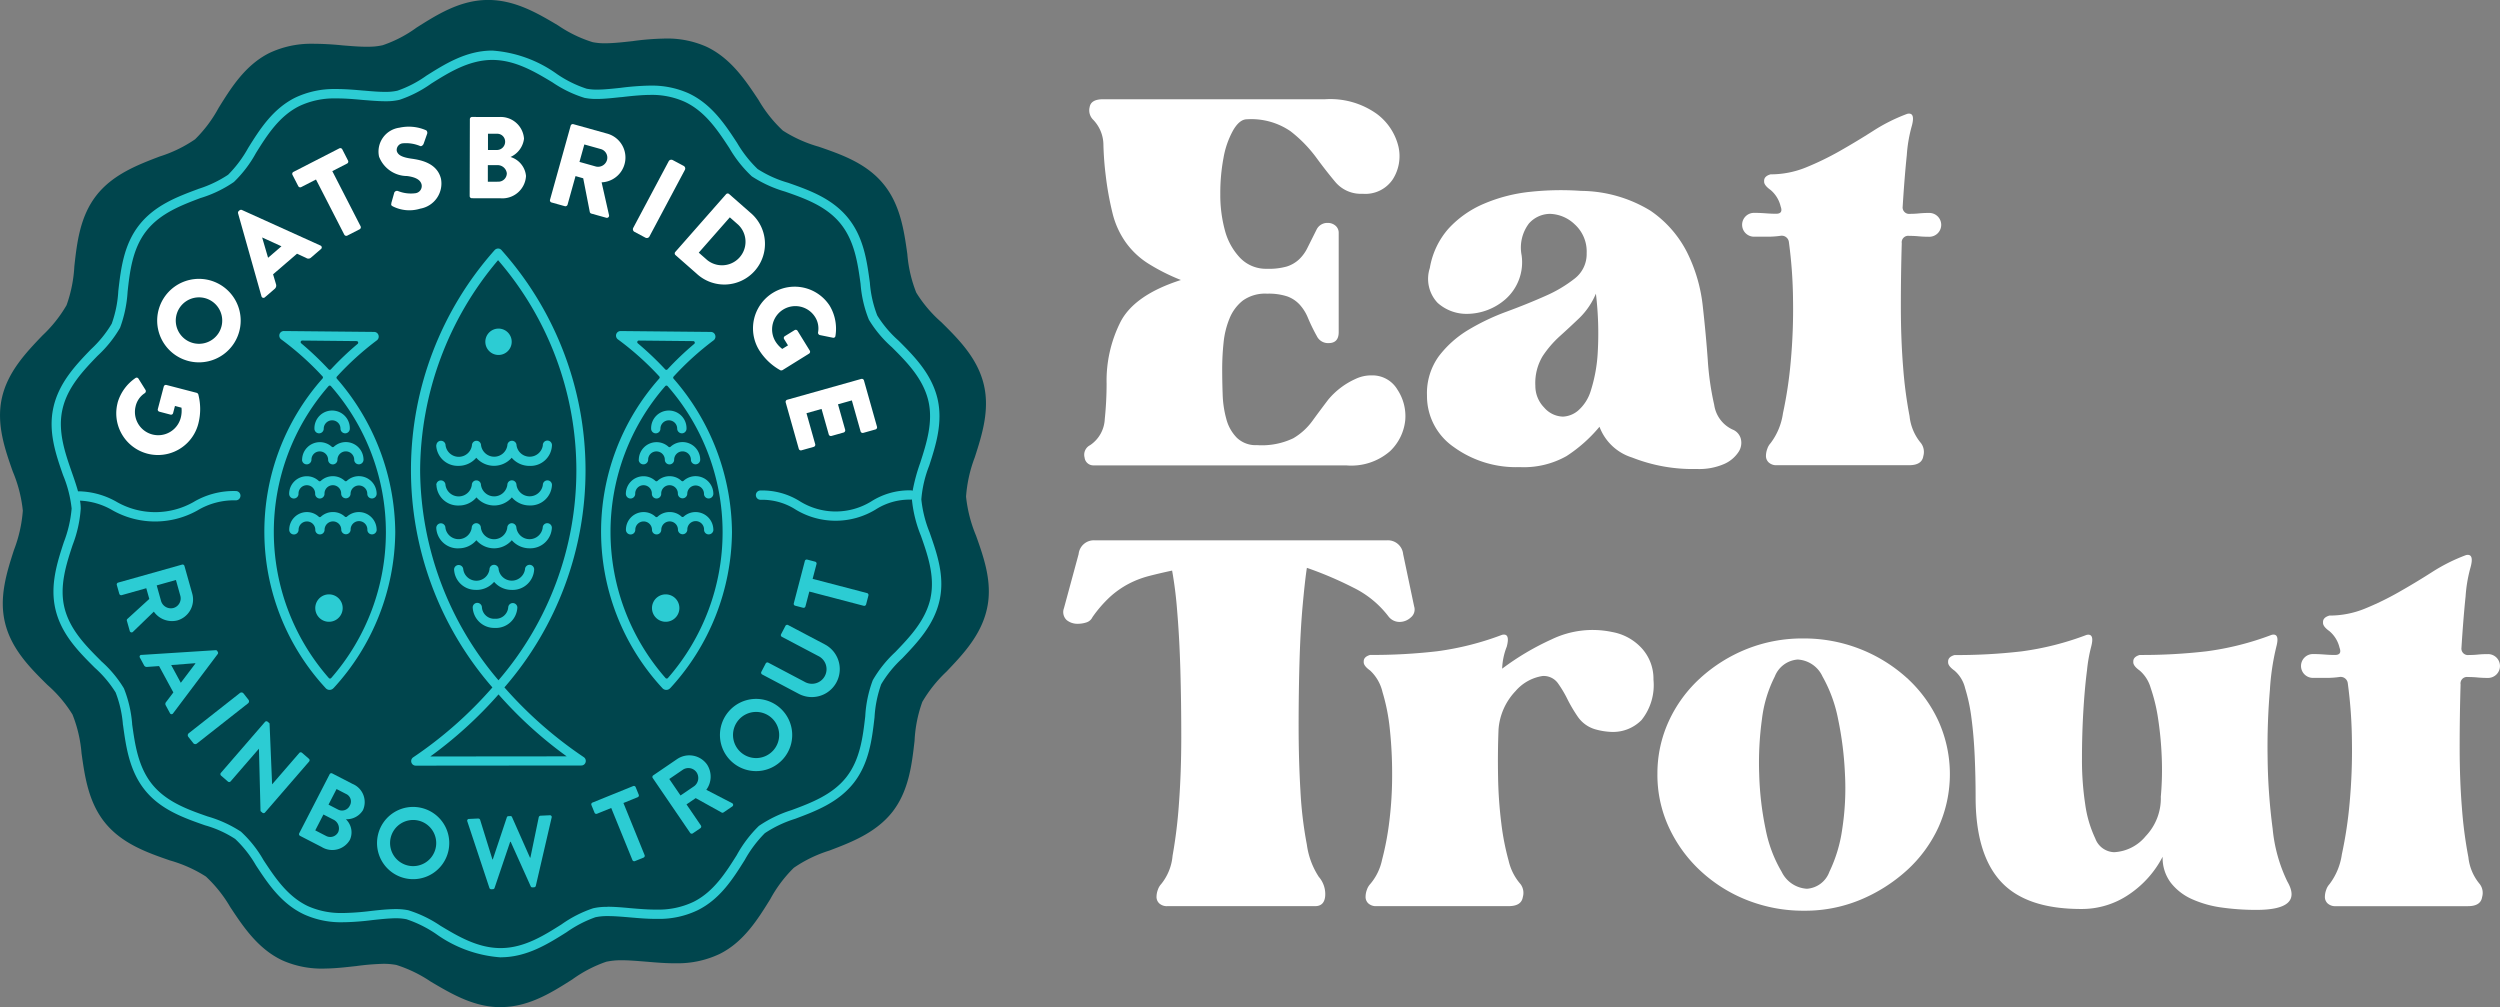 <svg xmlns="http://www.w3.org/2000/svg" width="227.538" height="91.669" viewBox="0 0 227.538 91.669">
  <rect x="0" y="0" width="227.538" height="91.669" fill="#808080" stroke="none"/>
  <g id="Group_324" data-name="Group 324" transform="translate(-104.215 -322.652)">
    <path id="Path_513" data-name="Path 513" d="M78.693,149.319c-2.5.041-4.6-1.219-6.472-2.323a12.109,12.109,0,0,0-3.133-1.519,6.063,6.063,0,0,0-1.293-.1,22.443,22.443,0,0,0-2.342.2c-.916.1-1.851.214-2.8.226a8.829,8.829,0,0,1-3.915-.732c-2.232-1.039-3.577-3.064-4.763-4.854a12.142,12.142,0,0,0-2.221-2.788,12.244,12.244,0,0,0-3.272-1.464c-2.024-.7-4.313-1.5-5.866-3.38s-1.887-4.281-2.182-6.391a12.08,12.08,0,0,0-.822-3.512,11.747,11.747,0,0,0-2.278-2.69c-1.534-1.515-3.272-3.234-3.858-5.645-.573-2.331.16-4.621.809-6.634a12.528,12.528,0,0,0,.808-3.59,12.519,12.519,0,0,0-.92-3.567c-.7-2-1.5-4.268-1-6.616.515-2.417,2.208-4.188,3.7-5.749a12.122,12.122,0,0,0,2.2-2.762,12.367,12.367,0,0,0,.708-3.531c.235-2.123.505-4.532,2-6.45s3.767-2.791,5.769-3.554A12.052,12.052,0,0,0,50.77,70.33a12.035,12.035,0,0,0,2.136-2.847c1.134-1.827,2.414-3.893,4.612-5a8.841,8.841,0,0,1,3.894-.848,26.86,26.86,0,0,1,2.8.149c.838.066,1.627.136,2.349.12a5.667,5.667,0,0,0,1.286-.137,11.52,11.52,0,0,0,3.089-1.608c1.835-1.155,3.9-2.477,6.409-2.51s4.606,1.215,6.469,2.32a11.737,11.737,0,0,0,3.138,1.52,5.655,5.655,0,0,0,1.288.1c.728-.012,1.509-.1,2.344-.193a24.314,24.314,0,0,1,2.8-.231,8.8,8.8,0,0,1,3.906.728c2.237,1.046,3.578,3.073,4.764,4.858a12.1,12.1,0,0,0,2.215,2.788,12.2,12.2,0,0,0,3.273,1.468c2.026.7,4.313,1.489,5.869,3.382,1.549,1.875,1.89,4.275,2.185,6.387a12.123,12.123,0,0,0,.814,3.512,11.859,11.859,0,0,0,2.285,2.692c1.529,1.512,3.271,3.239,3.853,5.642.571,2.334-.157,4.615-.808,6.64a12.567,12.567,0,0,0-.8,3.589,12.6,12.6,0,0,0,.912,3.559c.71,2,1.512,4.264,1,6.606-.517,2.428-2.2,4.2-3.692,5.763a12.365,12.365,0,0,0-2.2,2.753,12.082,12.082,0,0,0-.705,3.537c-.242,2.121-.513,4.529-2,6.456-1.5,1.921-3.767,2.789-5.768,3.547a11.973,11.973,0,0,0-3.226,1.566,12.043,12.043,0,0,0-2.136,2.844c-1.132,1.825-2.415,3.9-4.609,4.993a8.876,8.876,0,0,1-3.887.85c-.957.011-1.9-.068-2.806-.147-.837-.066-1.634-.136-2.353-.128a6.305,6.305,0,0,0-1.282.137,11.942,11.942,0,0,0-3.094,1.614c-1.829,1.161-3.9,2.476-6.4,2.512" transform="translate(71.2 265)" fill="#00454d"/>
    <path id="Path_514" data-name="Path 514" d="M119.232,107.71a11.051,11.051,0,0,1-.767-3.042,10.685,10.685,0,0,1,.714-3.062c.6-1.849,1.272-3.944.752-6.131-.55-2.264-2.138-3.853-3.538-5.254a10.314,10.314,0,0,1-1.938-2.289,10.346,10.346,0,0,1-.675-3c-.263-1.937-.555-4.135-2.011-5.909s-3.549-2.509-5.423-3.169a10.443,10.443,0,0,1-2.782-1.254,10.985,10.985,0,0,1-1.87-2.383c-1.075-1.645-2.3-3.511-4.393-4.5a8.143,8.143,0,0,0-3.541-.706h-.124a24.418,24.418,0,0,0-2.539.2l-.146.015c-.672.073-1.317.138-1.9.146h-.083a4.573,4.573,0,0,1-.976-.084,10.552,10.552,0,0,1-2.673-1.32,11.479,11.479,0,0,0-5.9-2.148h-.065c-2.355.025-4.248,1.226-5.934,2.284a10.274,10.274,0,0,1-2.634,1.366,4.71,4.71,0,0,1-1.059.109h-.081c-.572,0-1.2-.053-1.864-.112l-.1-.006c-.811-.07-1.6-.14-2.406-.141h-.137a8.238,8.238,0,0,0-3.65.779c-2.07,1.029-3.253,2.92-4.295,4.59a10.945,10.945,0,0,1-1.823,2.434,10.678,10.678,0,0,1-2.714,1.29l-.057.025c-1.841.684-3.921,1.467-5.333,3.275s-1.659,4.012-1.889,5.983a10.492,10.492,0,0,1-.6,2.985,10.446,10.446,0,0,1-1.9,2.339c-1.371,1.422-2.921,3.044-3.415,5.313-.481,2.206.246,4.289.886,6.125a10.96,10.96,0,0,1,.781,3.044,11.114,11.114,0,0,1-.712,3.066c-.6,1.839-1.279,3.938-.754,6.131.54,2.264,2.121,3.841,3.53,5.249l.04.04a10.382,10.382,0,0,1,1.9,2.254,10.349,10.349,0,0,1,.665,2.944l.013.057c.268,1.936.568,4.141,2.011,5.916s3.556,2.51,5.439,3.171a9.934,9.934,0,0,1,2.753,1.245,10.4,10.4,0,0,1,1.877,2.381c1.083,1.649,2.308,3.513,4.4,4.489a8.08,8.08,0,0,0,3.548.709h.119a23.931,23.931,0,0,0,2.532-.194c.764-.084,1.443-.153,2.054-.166h.09a4.707,4.707,0,0,1,.964.087,10.86,10.86,0,0,1,2.676,1.323,11.49,11.49,0,0,0,5.9,2.147l.067-.007c2.344-.022,4.248-1.22,5.931-2.279A10.829,10.829,0,0,1,88.8,142.7a5.1,5.1,0,0,1,1.053-.105h.094c.592,0,1.233.054,1.975.117.769.066,1.576.139,2.394.137h.134a8.084,8.084,0,0,0,3.651-.784c2.063-1.018,3.242-2.9,4.3-4.588a10.964,10.964,0,0,1,1.822-2.429,10.73,10.73,0,0,1,2.761-1.308c1.836-.69,3.915-1.463,5.339-3.279,1.4-1.8,1.657-4,1.883-5.954a10.651,10.651,0,0,1,.608-3.015,10.554,10.554,0,0,1,1.9-2.34c1.364-1.43,2.918-3.044,3.416-5.319.482-2.208-.256-4.281-.9-6.122m.072,5.942c-.447,2.042-1.914,3.564-3.209,4.913a10.941,10.941,0,0,0-2.048,2.563,11.034,11.034,0,0,0-.684,3.286c-.214,1.836-.453,3.909-1.711,5.522s-3.235,2.36-5,3.014a11.2,11.2,0,0,0-2.973,1.439,11.379,11.379,0,0,0-2.014,2.661c-.983,1.561-2.1,3.341-3.946,4.254a7.389,7.389,0,0,1-3.283.7l-.122,0c-.787,0-1.565-.066-2.336-.132-.743-.07-1.408-.125-2.036-.128l-.094.01a5.426,5.426,0,0,0-1.25.128,10.905,10.905,0,0,0-2.884,1.47c-1.583,1-3.381,2.136-5.483,2.153h-.062c-2.076,0-3.872-1.072-5.475-2.034a11.032,11.032,0,0,0-2.918-1.408,5.622,5.622,0,0,0-1.146-.106h-.093c-.655.01-1.355.078-2.156.169a23.48,23.48,0,0,1-2.433.186h-.11a7.394,7.394,0,0,1-3.191-.62c-1.874-.881-3.028-2.638-4.053-4.195a10.7,10.7,0,0,0-2.055-2.589,11.239,11.239,0,0,0-3.035-1.385c-1.744-.608-3.726-1.308-5.024-2.9s-1.583-3.656-1.842-5.495v-.052a10.994,10.994,0,0,0-.749-3.21,10.61,10.61,0,0,0-2.067-2.474l-.049-.055c-1.31-1.313-2.809-2.8-3.3-4.832-.466-1.955.169-3.932.75-5.689a11.251,11.251,0,0,0,.738-3.319,4.078,4.078,0,0,0-.069-.715,6.424,6.424,0,0,1,2.986.893,7.882,7.882,0,0,0,7.717-.009,6.444,6.444,0,0,1,3.459-.911.424.424,0,1,0,0-.847,7.139,7.139,0,0,0-3.85,1.013,7.06,7.06,0,0,1-6.927,0,7.194,7.194,0,0,0-3.565-.989c-.156-.565-.357-1.149-.57-1.753-.6-1.725-1.284-3.686-.855-5.66.438-2.041,1.9-3.565,3.2-4.915a10.868,10.868,0,0,0,2.052-2.553,11.425,11.425,0,0,0,.687-3.284c.2-1.828.44-3.916,1.708-5.533s3.224-2.349,4.959-3.006l.06-.015A10.988,10.988,0,0,0,55.9,75.78a11,11,0,0,0,2.007-2.638c.983-1.573,2.1-3.356,3.953-4.273a7.387,7.387,0,0,1,3.284-.695h.128c.77,0,1.54.062,2.325.138l.105.007c.681.055,1.329.11,1.936.113h.095a5.144,5.144,0,0,0,1.243-.132,10.949,10.949,0,0,0,2.892-1.481c1.584-.994,3.38-2.117,5.481-2.147h.063c2.076,0,3.875,1.078,5.471,2.035a10.888,10.888,0,0,0,2.922,1.416,5.355,5.355,0,0,0,1.152.1h.09c.628-.01,1.289-.081,1.991-.157l.148-.01c.776-.09,1.61-.18,2.449-.2h.116a7.259,7.259,0,0,1,3.181.628c1.881.881,3.028,2.637,4.058,4.206a11.226,11.226,0,0,0,2.049,2.579,11.324,11.324,0,0,0,3.035,1.39c1.746.608,3.724,1.3,5.026,2.9s1.582,3.657,1.834,5.485a10.864,10.864,0,0,0,.757,3.268,10.76,10.76,0,0,0,2.1,2.511c1.32,1.317,2.816,2.816,3.307,4.849.469,1.952-.173,3.925-.734,5.672a16.555,16.555,0,0,0-.69,2.537.531.531,0,0,0-.16-.036,6.465,6.465,0,0,0-3.629,1.023,6.183,6.183,0,0,1-6.43,0,6.453,6.453,0,0,0-3.627-1.01.419.419,0,0,0-.422.418.424.424,0,0,0,.425.43,5.642,5.642,0,0,1,3.211.9,7.015,7.015,0,0,0,7.255-.009,5.726,5.726,0,0,1,3.222-.907.464.464,0,0,0,.089-.017,11.721,11.721,0,0,0,.822,3.314c.607,1.726,1.291,3.683.87,5.657" transform="translate(69.605 263.435)" fill="#2cccd3"/>
    <path id="Path_515" data-name="Path 515" d="M71.553,130.52a21.215,21.215,0,0,0,5.616-14.2,21.489,21.489,0,0,0-5.315-13.964.141.141,0,0,1,0-.187A26.347,26.347,0,0,1,75.5,98.862a.423.423,0,0,0,.141-.468.412.412,0,0,0-.394-.293l-8.208-.081a.42.42,0,0,0-.405.283.428.428,0,0,0,.148.472,26.4,26.4,0,0,1,3.771,3.375.143.143,0,0,1,0,.188,20.975,20.975,0,0,0,.26,28.159l.013.013a.471.471,0,0,0,.719.01M68.7,98.886l4.953.051a.142.142,0,0,1,.09.252,27.29,27.29,0,0,0-2.433,2.318.14.14,0,0,1-.207,0,28.319,28.319,0,0,0-2.494-2.37.142.142,0,0,1,.092-.251M71.34,129.6a.143.143,0,0,1-.219,0,20.163,20.163,0,0,1-.026-26.564.143.143,0,0,1,.219,0A20.174,20.174,0,0,1,71.34,129.6m4.139-13.493a.426.426,0,0,1-.428.421.419.419,0,0,1-.422-.418.762.762,0,1,0-1.523,0,.427.427,0,0,1-.853,0,.751.751,0,0,0-.751-.763.765.765,0,0,0-.767.764.422.422,0,0,1-.429.42.415.415,0,0,1-.416-.421.76.76,0,1,0-1.52,0,.426.426,0,0,1-.852,0,1.609,1.609,0,0,1,1.6-1.612,1.576,1.576,0,0,1,1.088.422.141.141,0,0,0,.193,0,1.607,1.607,0,0,1,1.1-.425,1.577,1.577,0,0,1,1.081.416.143.143,0,0,0,.194,0,1.619,1.619,0,0,1,2.7,1.189m-7.963-3.253a1.607,1.607,0,0,1,1.6-1.611,1.579,1.579,0,0,1,1.087.422.143.143,0,0,0,.194,0,1.6,1.6,0,0,1,1.094-.426,1.571,1.571,0,0,1,1.081.419.142.142,0,0,0,.2,0,1.618,1.618,0,0,1,2.708,1.187.431.431,0,0,1-.432.422.421.421,0,0,1-.42-.422.761.761,0,0,0-1.522,0,.428.428,0,0,1-.855,0,.759.759,0,1,0-1.517,0,.425.425,0,0,1-.851,0,.758.758,0,1,0-1.515,0,.425.425,0,0,1-.851,0m1.178-3.1a1.616,1.616,0,0,1,2.7-1.186.14.14,0,0,0,.19,0,1.61,1.61,0,0,1,2.7,1.182.425.425,0,0,1-.428.418.42.42,0,0,1-.42-.417.762.762,0,0,0-1.525,0,.424.424,0,0,1-.849,0,.76.76,0,0,0-.765-.758.747.747,0,0,0-.752.758.431.431,0,0,1-.431.42.424.424,0,0,1-.427-.419m1.129-2.829a1.611,1.611,0,1,1,3.221,0,.425.425,0,0,1-.422.424.433.433,0,0,1-.428-.426.754.754,0,0,0-.759-.758.764.764,0,0,0-.766.761.423.423,0,0,1-.846,0" transform="translate(63.021 254.761)" fill="#2cccd3"/>
    <path id="Path_516" data-name="Path 516" d="M99.023,134.72a.417.417,0,0,0-.164-.471,37.247,37.247,0,0,1-7.222-6.347,30.106,30.106,0,0,0-.148-39.666l-.116-.135a.42.42,0,0,0-.31-.145.449.449,0,0,0-.32.149,30.115,30.115,0,0,0-.2,39.8,36.979,36.979,0,0,1-7.207,6.36.414.414,0,0,0,.235.759l15.052-.014a.4.4,0,0,0,.4-.288M83.966,108.149a29.788,29.788,0,0,1,7.093-19.131,29.267,29.267,0,0,1,.037,38.236,29.734,29.734,0,0,1-7.13-19.105m.926,26.04A37.918,37.918,0,0,0,91.1,128.54a37.576,37.576,0,0,0,6.205,5.637Zm.546-24.712a.416.416,0,1,1,.833,0,1.212,1.212,0,0,0,2.4,0,.411.411,0,0,1,.415-.418.417.417,0,0,1,.416.417,1.212,1.212,0,0,0,2.4-.005.416.416,0,0,1,.411-.416.421.421,0,0,1,.421.419,1.213,1.213,0,0,0,2.4,0,.415.415,0,0,1,.831,0,1.955,1.955,0,0,1-2.03,1.868,2.117,2.117,0,0,1-1.62-.736,2.128,2.128,0,0,1-3.223,0,2.08,2.08,0,0,1-1.608.741,1.961,1.961,0,0,1-2.035-1.864m-.005-3.609a.418.418,0,0,1,.836,0,1.212,1.212,0,0,0,2.4,0,.415.415,0,0,1,.416-.419.419.419,0,0,1,.415.417,1.21,1.21,0,0,0,2.394,0,.417.417,0,0,1,.834,0,1.21,1.21,0,0,0,2.394,0,.416.416,0,1,1,.831,0,1.952,1.952,0,0,1-2.029,1.869A2.112,2.112,0,0,1,92.3,107a2.137,2.137,0,0,1-3.224,0,2.106,2.106,0,0,1-1.611.738,1.967,1.967,0,0,1-2.038-1.867m2.044,9.376a1.959,1.959,0,0,1-2.037-1.867.422.422,0,0,1,.42-.414.415.415,0,0,1,.413.414,1.21,1.21,0,0,0,2.394-.006.417.417,0,0,1,.834,0,1.212,1.212,0,0,0,2.4,0,.416.416,0,0,1,.41-.416.426.426,0,0,1,.422.418,1.209,1.209,0,0,0,2.394-.007.411.411,0,0,1,.409-.412.417.417,0,0,1,.425.413,1.962,1.962,0,0,1-2.032,1.872,2.119,2.119,0,0,1-1.614-.736,2.133,2.133,0,0,1-3.225,0,2.1,2.1,0,0,1-1.611.737m1.614,3.78a1.95,1.95,0,0,1-2.032-1.862.419.419,0,0,1,.837,0,1.205,1.205,0,0,0,2.385,0,.416.416,0,0,1,.833,0,1.215,1.215,0,0,0,2.4,0,.417.417,0,0,1,.834,0,1.958,1.958,0,0,1-2.032,1.867,2.1,2.1,0,0,1-1.614-.733,2.1,2.1,0,0,1-1.612.734m1.7,3.458a1.959,1.959,0,0,1-2.035-1.863.414.414,0,0,1,.42-.416.422.422,0,0,1,.419.414,1.119,1.119,0,0,0,1.193,1.031,1.131,1.131,0,0,0,1.2-1.031.416.416,0,0,1,.831,0,1.959,1.959,0,0,1-2.032,1.868" transform="translate(58.488 257.314)" fill="#2cccd3"/>
    <path id="Path_517" data-name="Path 517" d="M73.956,131.377a1.247,1.247,0,1,1-1.258-1.244,1.244,1.244,0,0,1,1.258,1.244" transform="translate(61.448 246.616)" fill="#2cccd3"/>
    <path id="Path_518" data-name="Path 518" d="M92.2,98.913a1.2,1.2,0,1,1,1.2,1.206,1.2,1.2,0,0,1-1.2-1.206" transform="translate(56.188 254.84)" fill="#2cccd3"/>
    <path id="Path_519" data-name="Path 519" d="M112.614,130.52a21.215,21.215,0,0,0,5.616-14.2,21.489,21.489,0,0,0-5.315-13.964.141.141,0,0,1,0-.187,26.347,26.347,0,0,1,3.647-3.306.423.423,0,0,0,.141-.468.412.412,0,0,0-.394-.293l-8.208-.081a.42.42,0,0,0-.405.283.428.428,0,0,0,.148.472,26.4,26.4,0,0,1,3.771,3.375.143.143,0,0,1,0,.188,20.975,20.975,0,0,0,.26,28.159l.013.013a.471.471,0,0,0,.719.01m-2.856-31.634,4.953.051a.142.142,0,0,1,.09.252,27.292,27.292,0,0,0-2.433,2.318.141.141,0,0,1-.207,0,28.318,28.318,0,0,0-2.494-2.37.142.142,0,0,1,.092-.251M112.4,129.6a.143.143,0,0,1-.219,0,20.163,20.163,0,0,1-.026-26.564.143.143,0,0,1,.219,0A20.174,20.174,0,0,1,112.4,129.6m4.139-13.493a.426.426,0,0,1-.428.421.419.419,0,0,1-.422-.418.762.762,0,1,0-1.523,0,.427.427,0,0,1-.853,0,.751.751,0,0,0-.751-.763.765.765,0,0,0-.767.764.422.422,0,0,1-.429.42.415.415,0,0,1-.416-.421.76.76,0,1,0-1.52,0,.426.426,0,0,1-.852,0,1.609,1.609,0,0,1,1.6-1.612,1.576,1.576,0,0,1,1.088.422.141.141,0,0,0,.193,0,1.607,1.607,0,0,1,1.1-.425,1.577,1.577,0,0,1,1.081.416.143.143,0,0,0,.194,0,1.619,1.619,0,0,1,2.7,1.189m-7.963-3.253a1.607,1.607,0,0,1,1.6-1.611,1.579,1.579,0,0,1,1.087.422.143.143,0,0,0,.194,0,1.6,1.6,0,0,1,1.094-.426,1.571,1.571,0,0,1,1.081.419.142.142,0,0,0,.2,0,1.618,1.618,0,0,1,2.708,1.187.431.431,0,0,1-.432.422.421.421,0,0,1-.42-.422.761.761,0,0,0-1.522,0,.428.428,0,0,1-.855,0,.759.759,0,1,0-1.517,0,.425.425,0,0,1-.851,0,.758.758,0,1,0-1.515,0,.425.425,0,0,1-.851,0m1.178-3.1a1.616,1.616,0,0,1,2.7-1.186.14.14,0,0,0,.19,0,1.61,1.61,0,0,1,2.7,1.182.425.425,0,0,1-.428.418.42.42,0,0,1-.42-.417.762.762,0,0,0-1.525,0,.424.424,0,0,1-.849,0,.76.76,0,0,0-.765-.758.747.747,0,0,0-.752.758.431.431,0,0,1-.431.42.424.424,0,0,1-.427-.419m1.129-2.829a1.611,1.611,0,1,1,3.221,0,.425.425,0,0,1-.422.424.433.433,0,0,1-.428-.426.754.754,0,0,0-.759-.758.764.764,0,0,0-.766.761.423.423,0,0,1-.846,0" transform="translate(52.606 254.761)" fill="#2cccd3"/>
    <path id="Path_520" data-name="Path 520" d="M115.017,131.377a1.247,1.247,0,1,1-1.258-1.244,1.244,1.244,0,0,1,1.258,1.244" transform="translate(51.033 246.616)" fill="#2cccd3"/>
    <path id="Path_521" data-name="Path 521" d="M47.313,105.985a4.08,4.08,0,0,1,1.618-2.24.186.186,0,0,1,.281.052l.646,1.034a.223.223,0,0,1-.063.278,1.944,1.944,0,0,0-.844,1.209,2.119,2.119,0,0,0,4.1,1.071,2.507,2.507,0,0,0,.076-.952l-.593-.157-.169.644a.192.192,0,0,1-.235.146l-1.012-.267a.194.194,0,0,1-.143-.245l.542-2.054a.2.2,0,0,1,.243-.133l2.751.715a.259.259,0,0,1,.142.125,5.338,5.338,0,0,1,0,2.709,3.793,3.793,0,1,1-7.336-1.935" transform="translate(67.606 253.32)" fill="#fff"/>
    <path id="Path_522" data-name="Path 522" d="M52.762,93.439a3.8,3.8,0,1,1,1.208,5.243,3.8,3.8,0,0,1-1.208-5.243m5.008,3.153a2.114,2.114,0,1,0-2.9.659,2.118,2.118,0,0,0,2.9-.659" transform="translate(66.34 256.374)" fill="#fff"/>
    <path id="Path_523" data-name="Path 523" d="M64.173,91.105l-2.13-7.549a.215.215,0,0,1,.06-.205l.08-.069a.213.213,0,0,1,.212-.029l7.146,3.235a.186.186,0,0,1,.043.325l-.89.765a.354.354,0,0,1-.452.04l-.833-.384L65.23,89.109l.263.889a.393.393,0,0,1-.122.44l-.881.758a.187.187,0,0,1-.316-.091m1.818-4.547-1.746-.8-.008.007.537,1.839Z" transform="translate(63.839 258.51)" fill="#fff"/>
    <path id="Path_524" data-name="Path 524" d="M70.814,78.572l-1.344.69a.2.2,0,0,1-.27-.087l-.526-1.025a.2.2,0,0,1,.087-.27l4.175-2.142a.2.2,0,0,1,.27.087l.525,1.025a.2.2,0,0,1-.087.27l-1.345.69,2.576,5.021a.207.207,0,0,1-.087.27l-1.128.578a.207.207,0,0,1-.27-.087Z" transform="translate(62.161 260.418)" fill="#fff"/>
    <path id="Path_525" data-name="Path 525" d="M80.327,80.068,80.6,79.1a.272.272,0,0,1,.334-.149,3.166,3.166,0,0,0,1.6.2.662.662,0,0,0,.553-.793c-.107-.43-.549-.668-1.315-.77a2.751,2.751,0,0,1-2.557-1.767,2.192,2.192,0,0,1,1.856-2.633,3.929,3.929,0,0,1,2.386.219c.141.04.167.231.144.312l-.325.921c-.043.131-.205.269-.315.22a3.319,3.319,0,0,0-1.62-.247.612.612,0,0,0-.514.684c.095.379.475.589,1.367.714s2.307.423,2.656,1.817a2.322,2.322,0,0,1-1.887,2.729,3.352,3.352,0,0,1-2.5-.211c-.128-.077-.169-.11-.123-.274" transform="translate(59.499 261.086)" fill="#fff"/>
    <path id="Path_526" data-name="Path 526" d="M90.308,72.115a.2.2,0,0,1,.2-.2l2.461.006a2.124,2.124,0,0,1,2.267,1.97,2.1,2.1,0,0,1-1.23,1.667,2,2,0,0,1,1.412,1.726,2.155,2.155,0,0,1-2.308,2.034l-2.62-.006a.2.2,0,0,1-.2-.2Zm2.6,5.692a.768.768,0,0,0,.763-.77A.845.845,0,0,0,92.8,76.3l-.856,0,0,1.511Zm-.131-2.885a.753.753,0,0,0,.741-.759.717.717,0,0,0-.737-.72l-.825,0,0,1.479Z" transform="translate(56.672 261.382)" fill="#fff"/>
    <path id="Path_527" data-name="Path 527" d="M101.962,72.933a.2.2,0,0,1,.247-.14l3.044.85a2.258,2.258,0,0,1-.474,4.443l.672,2.975a.2.2,0,0,1-.256.247l-1.353-.378a.2.2,0,0,1-.137-.137l-.6-3.075-.7-.2-.725,2.6a.208.208,0,0,1-.247.14l-1.211-.339a.2.2,0,0,1-.139-.247Zm2.308,3.717a.848.848,0,0,0,1-.6.81.81,0,0,0-.558-.99l-1.506-.421-.443,1.588Z" transform="translate(54.192 261.161)" fill="#fff"/>
    <path id="Rectangle_168" data-name="Rectangle 168" d="M.269,0H7.128A.27.27,0,0,1,7.4.27V1.4a.269.269,0,0,1-.269.269H.269A.269.269,0,0,1,0,1.4V.269A.269.269,0,0,1,.269,0Z" transform="matrix(0.47, -0.883, 0.883, 0.47, 161.724, 343.627)" fill="#fff"/>
    <path id="Path_528" data-name="Path 528" d="M119.966,81.315a.2.2,0,0,1,.275-.025l1.936,1.7a3.7,3.7,0,1,1-4.886,5.554l-1.935-1.7a.2.2,0,0,1-.01-.276ZM118.245,87.3a2.141,2.141,0,0,0,2.827-3.212l-.762-.671-2.827,3.214Z" transform="translate(50.33 259.016)" fill="#fff"/>
    <path id="Path_529" data-name="Path 529" d="M131.825,94.359a4.079,4.079,0,0,1,.508,2.716.186.186,0,0,1-.232.168L130.907,97a.224.224,0,0,1-.159-.237,1.943,1.943,0,0,0-.294-1.445,2.119,2.119,0,0,0-3.6,2.233,2.5,2.5,0,0,0,.637.711l.522-.322-.349-.566a.192.192,0,0,1,.057-.271l.89-.549a.194.194,0,0,1,.276.066L130,98.425a.2.2,0,0,1-.071.267l-2.414,1.5a.263.263,0,0,1-.189.016,5.34,5.34,0,0,1-1.96-1.87,3.794,3.794,0,0,1,6.459-3.981" transform="translate(47.921 256.147)" fill="#fff"/>
    <path id="Path_530" data-name="Path 530" d="M135.7,103.858a.2.2,0,0,1,.248.139l1.187,4.211a.2.2,0,0,1-.139.248l-1.108.312a.2.2,0,0,1-.248-.138l-.794-2.817-1.261.355.654,2.319a.208.208,0,0,1-.139.248l-1.109.313a.2.2,0,0,1-.247-.139l-.654-2.319-1.373.387.794,2.817a.2.2,0,0,1-.139.248l-1.108.313a.2.2,0,0,1-.248-.139L128.826,106a.2.2,0,0,1,.139-.248Z" transform="translate(46.9 253.282)" fill="#fff"/>
    <path id="Path_531" data-name="Path 531" d="M53.2,126.5a.174.174,0,0,1,.214.12l.707,2.514a1.977,1.977,0,0,1-1.351,2.447,2.015,2.015,0,0,1-2.141-.8l-1.894,1.832a.173.173,0,0,1-.3-.078l-.26-.922a.158.158,0,0,1,.04-.163l2-1.825-.274-.975-2.241.631a.18.18,0,0,1-.214-.12l-.228-.808a.174.174,0,0,1,.12-.214Zm-1.91,3.326a.931.931,0,0,0,1.141.618.908.908,0,0,0,.608-1.11l-.4-1.433-1.749.493Z" transform="translate(67.588 247.539)" fill="#2cccd3"/>
    <path id="Path_532" data-name="Path 532" d="M50.2,137.371l6.756-.431a.163.163,0,0,1,.162.089l.044.08a.156.156,0,0,1-.015.184l-4.063,5.4a.162.162,0,0,1-.283-.024l-.378-.7a.263.263,0,0,1,.034-.319l.655-.864-1.3-2.4-1.081.076a.274.274,0,0,1-.287-.146l-.378-.7a.161.161,0,0,1,.135-.249m3.589,2.541,1.331-1.76-.013-.024-2.193.17Z" transform="translate(66.881 244.889)" fill="#2cccd3"/>
    <path id="Rectangle_169" data-name="Rectangle 169" d="M.232,0H6.159a.232.232,0,0,1,.232.232V.963a.233.233,0,0,1-.233.233H.232A.232.232,0,0,1,0,.964V.232A.232.232,0,0,1,.232,0Z" transform="matrix(0.786, -0.618, 0.618, 0.786, 121.211, 389.532)" fill="#2cccd3"/>
    <path id="Path_533" data-name="Path 533" d="M63.956,145.661a.171.171,0,0,1,.239-.01l.172.149.231,5.537.007.006,2.467-2.851a.173.173,0,0,1,.245-.018l.635.549a.179.179,0,0,1,.018.245l-4.021,4.647a.172.172,0,0,1-.239.01l-.166-.143-.143-5.666-.007-.007-2.57,2.969a.173.173,0,0,1-.245.018l-.628-.544a.18.18,0,0,1-.017-.245Z" transform="translate(64.382 242.691)" fill="#2cccd3"/>
    <path id="Path_534" data-name="Path 534" d="M72.265,152.036a.173.173,0,0,1,.234-.075l1.859.958A1.789,1.789,0,0,1,75.3,155.3a1.741,1.741,0,0,1-1.558.831A1.641,1.641,0,0,1,74.112,158a1.846,1.846,0,0,1-2.576.655l-1.964-1.012a.174.174,0,0,1-.075-.234Zm-.325,5.615a.813.813,0,0,0,1.111-.362.884.884,0,0,0-.464-1.133L71.7,155.7l-.744,1.444Zm1.09-2.4a.783.783,0,0,0,1.075-.371.745.745,0,0,0-.343-1.049l-.868-.448-.732,1.42Z" transform="translate(61.952 241.084)" fill="#2cccd3"/>
    <path id="Path_535" data-name="Path 535" d="M83.026,156.14a3.287,3.287,0,1,1-3.949,2.453,3.281,3.281,0,0,1,3.949-2.453m-1.24,5.242a2.1,2.1,0,1,0-1.554-2.516,2.1,2.1,0,0,0,1.554,2.516" transform="translate(59.54 240.042)" fill="#2cccd3"/>
    <path id="Path_536" data-name="Path 536" d="M90,157.628a.159.159,0,0,1,.154-.226l.84-.04a.19.19,0,0,1,.17.12l1.117,3.6h.037l1.276-3.825a.146.146,0,0,1,.15-.107l.164-.008a.147.147,0,0,1,.16.093l1.634,3.69h.037l.761-3.683a.188.188,0,0,1,.158-.135l.84-.039a.159.159,0,0,1,.174.211l-1.439,6.209a.174.174,0,0,1-.158.135l-.146.007a.155.155,0,0,1-.16-.093l-1.824-4.056-.046,0-1.423,4.206a.155.155,0,0,1-.151.108l-.146.007a.177.177,0,0,1-.17-.12Z" transform="translate(56.75 239.786)" fill="#2cccd3"/>
    <path id="Path_537" data-name="Path 537" d="M106.934,155.5l-1.294.526a.173.173,0,0,1-.226-.1l-.282-.693a.173.173,0,0,1,.1-.226l3.7-1.5a.173.173,0,0,1,.226.095l.282.694a.174.174,0,0,1-.1.226l-1.294.525,1.929,4.746a.18.18,0,0,1-.1.226l-.787.319a.178.178,0,0,1-.225-.1Z" transform="translate(52.911 240.69)" fill="#2cccd3"/>
    <path id="Path_538" data-name="Path 538" d="M112.6,151.827a.173.173,0,0,1,.046-.241l2.158-1.471a1.978,1.978,0,0,1,2.75.5,2.014,2.014,0,0,1-.078,2.285l2.34,1.212a.172.172,0,0,1,.021.306l-.792.54a.156.156,0,0,1-.167.014l-2.367-1.315-.837.571,1.312,1.923a.18.18,0,0,1-.046.242l-.694.472a.173.173,0,0,1-.241-.046Zm3.761.752a.93.93,0,0,0,.222-1.279.908.908,0,0,0-1.246-.223l-1.23.839,1.023,1.5Z" transform="translate(51.023 241.636)" fill="#2cccd3"/>
    <path id="Path_539" data-name="Path 539" d="M121.639,143.986a3.287,3.287,0,1,1,.278,4.641,3.281,3.281,0,0,1-.278-4.641m4.021,3.585a2.1,2.1,0,1,0-2.953.169,2.1,2.1,0,0,0,2.953-.169" transform="translate(48.933 243.381)" fill="#2cccd3"/>
    <path id="Path_540" data-name="Path 540" d="M125.921,138.362a.18.18,0,0,1-.072-.234l.4-.767a.173.173,0,0,1,.234-.072l3.3,1.741a1.33,1.33,0,1,0,1.247-2.347l-3.312-1.745a.173.173,0,0,1-.072-.234l.4-.767a.179.179,0,0,1,.234-.073l3.361,1.771a2.543,2.543,0,0,1-2.37,4.5Z" transform="translate(47.658 245.674)" fill="#2cccd3"/>
    <path id="Path_541" data-name="Path 541" d="M131.226,128.8l-.353,1.352a.174.174,0,0,1-.212.124l-.725-.19a.174.174,0,0,1-.124-.211l1.009-3.861a.175.175,0,0,1,.213-.124l.724.19a.174.174,0,0,1,.124.212l-.354,1.352,4.956,1.295a.18.18,0,0,1,.124.212l-.214.821a.18.18,0,0,1-.212.125Z" transform="translate(46.649 247.693)" fill="#2cccd3"/>
    <path id="Path_542" data-name="Path 542" d="M186.39,91.29a16.742,16.742,0,0,1-.793-1.629,4.1,4.1,0,0,0-.752-1.211,2.882,2.882,0,0,0-1.127-.751,5.4,5.4,0,0,0-1.838-.251,3.488,3.488,0,0,0-2.213.626,3.971,3.971,0,0,0-1.211,1.629,7.8,7.8,0,0,0-.543,2.213,23.121,23.121,0,0,0-.125,2.381q0,1.085.042,2.3a9.47,9.47,0,0,0,.334,2.255,3.8,3.8,0,0,0,.96,1.712,2.475,2.475,0,0,0,1.838.669,6.637,6.637,0,0,0,3.3-.627,5.735,5.735,0,0,0,1.712-1.545q.667-.917,1.461-1.963a6.91,6.91,0,0,1,2.464-1.879,3.319,3.319,0,0,1,1.5-.334,2.638,2.638,0,0,1,2.338,1.295,4.369,4.369,0,0,1,.71,2.8,4.53,4.53,0,0,1-1.378,2.8,5.373,5.373,0,0,1-4.009,1.295H166.1a.8.8,0,0,1-.836-.71.975.975,0,0,1,.5-1.127,3.018,3.018,0,0,0,1.337-2.381,31.73,31.73,0,0,0,.167-3.215,11.869,11.869,0,0,1,1.293-5.679q1.294-2.422,5.471-3.759a18.022,18.022,0,0,1-3.049-1.545,7.306,7.306,0,0,1-2-1.921,7.8,7.8,0,0,1-1.169-2.588,28.024,28.024,0,0,1-.627-3.466q-.168-1.334-.209-2.756a3.317,3.317,0,0,0-.96-2.338,1.2,1.2,0,0,1-.292-1.128q.124-.709,1.211-.709h20.21a7.282,7.282,0,0,1,4.719,1.336,5.232,5.232,0,0,1,1.962,2.965,3.919,3.919,0,0,1-.5,2.965,3,3,0,0,1-2.756,1.336A3.036,3.036,0,0,1,188.1,77.3q-.877-1.043-1.795-2.3a12.155,12.155,0,0,0-2.3-2.338,6.3,6.3,0,0,0-3.967-1.086q-.668,0-1.252,1a7.976,7.976,0,0,0-.877,2.506,17.252,17.252,0,0,0-.293,3.3,12.244,12.244,0,0,0,.418,3.3,5.768,5.768,0,0,0,1.378,2.5,3.261,3.261,0,0,0,2.464,1,5.929,5.929,0,0,0,1.8-.209,2.967,2.967,0,0,0,1.086-.625,3.657,3.657,0,0,0,.793-1.086l.835-1.67a1.084,1.084,0,0,1,1-.584,1.055,1.055,0,0,1,.709.251.838.838,0,0,1,.293.668v9.019q0,1-.919,1a1.128,1.128,0,0,1-1.086-.668" transform="translate(37.665 261.933)" fill="#fff"/>
    <path id="Path_543" data-name="Path 543" d="M215.644,86.755a4.49,4.49,0,0,1-1.461,4.009,5.375,5.375,0,0,1-3.466,1.337,3.942,3.942,0,0,1-2.715-1,3.177,3.177,0,0,1-.71-3.173A7.222,7.222,0,0,1,209,84.334a9.3,9.3,0,0,1,3.215-2.255,14.484,14.484,0,0,1,4.218-1.086,26.015,26.015,0,0,1,4.635-.084,12.3,12.3,0,0,1,6.3,1.8,10.137,10.137,0,0,1,3.341,3.8,14.379,14.379,0,0,1,1.42,4.844q.291,2.589.459,4.927a25.675,25.675,0,0,0,.585,4.094,2.933,2.933,0,0,0,1.67,2.254,1.257,1.257,0,0,1,.752.836,1.493,1.493,0,0,1-.209,1.21,3.018,3.018,0,0,1-1.294,1.086,5.693,5.693,0,0,1-2.506.46,15.028,15.028,0,0,1-5.887-1.044,4.635,4.635,0,0,1-2.965-2.8,13.287,13.287,0,0,1-3.006,2.673,7.911,7.911,0,0,1-4.259,1,9.661,9.661,0,0,1-6.013-1.838,5.629,5.629,0,0,1-2.422-4.677,5.743,5.743,0,0,1,1.086-3.591,9.542,9.542,0,0,1,2.672-2.381,20.5,20.5,0,0,1,3.508-1.67q1.921-.71,3.508-1.42a12.048,12.048,0,0,0,2.672-1.587,2.81,2.81,0,0,0,1.086-2.3,3.331,3.331,0,0,0-1.086-2.629A3.383,3.383,0,0,0,218.233,83a2.584,2.584,0,0,0-1.921.877,3.634,3.634,0,0,0-.668,2.881m1.253,11.86a2.8,2.8,0,0,0,.793,2,2.337,2.337,0,0,0,1.711.836,2.289,2.289,0,0,0,1.379-.543,3.892,3.892,0,0,0,1.169-1.837,13.945,13.945,0,0,0,.626-3.467,30.354,30.354,0,0,0-.167-5.345,6.74,6.74,0,0,1-1.5,2.213q-.919.879-1.8,1.671a9.592,9.592,0,0,0-1.545,1.8,4.74,4.74,0,0,0-.668,2.672" transform="translate(27.059 259.117)" fill="#fff"/>
    <path id="Path_544" data-name="Path 544" d="M259.99,83.3q-.085,2.84-.083,5.8t.208,5.512a39.039,39.039,0,0,0,.584,4.427,4.531,4.531,0,0,0,1.044,2.464,1.345,1.345,0,0,1,.209,1.17c-.084.558-.516.834-1.295.834H248.632a1.022,1.022,0,0,1-.752-.251.8.8,0,0,1-.251-.584,1.874,1.874,0,0,1,.126-.668,1.4,1.4,0,0,1,.292-.5,5.843,5.843,0,0,0,1.128-2.715,37.942,37.942,0,0,0,.709-4.718,52.037,52.037,0,0,0,.209-5.6,41.975,41.975,0,0,0-.375-5.261.655.655,0,0,0-.752-.584,8.234,8.234,0,0,1-1.17.083h-1.252a1.085,1.085,0,1,1,0-2.17c.334,0,.681.014,1.044.041s.681.042.96.042c.446,0,.585-.222.418-.668a2.8,2.8,0,0,0-.919-1.5q-.586-.418-.585-.752v-.084c0-.278.195-.472.585-.584a8.489,8.489,0,0,0,3.215-.626,26.331,26.331,0,0,0,3.091-1.5q1.544-.877,3.047-1.837a16.042,16.042,0,0,1,3.09-1.545q.752-.167.418,1.086a12.934,12.934,0,0,0-.46,2.672q-.209,2-.375,4.677a.59.59,0,0,0,.668.668,8.043,8.043,0,0,0,.835-.042c.278-.027.585-.041.919-.041a1.085,1.085,0,1,1,0,2.17c-.334,0-.655-.013-.961-.042s-.6-.041-.877-.041a.59.59,0,0,0-.668.668" transform="translate(17.315 261.486)" fill="#fff"/>
    <path id="Path_545" data-name="Path 545" d="M165.328,130.556a.9.9,0,0,1-.542.459,2.512,2.512,0,0,1-.793.125,1.555,1.555,0,0,1-1-.334,1,1,0,0,1-.25-1.085l1.335-4.923a1.393,1.393,0,0,1,1.5-1.252h26.536a1.392,1.392,0,0,1,1.5,1.252l1,4.756a.924.924,0,0,1-.292,1,1.507,1.507,0,0,1-1.043.417,1.264,1.264,0,0,1-1-.5,8.969,8.969,0,0,0-3.212-2.629,33.223,33.223,0,0,0-4.214-1.794q-.168,1.085-.376,3.338t-.292,5.132q-.084,2.877-.083,5.966t.166,5.883a35.836,35.836,0,0,0,.584,4.881,7.075,7.075,0,0,0,1.084,2.921,2.4,2.4,0,0,1,.584,1.752c-.055.614-.362.918-.917.918H172.171a1.02,1.02,0,0,1-.752-.25.8.8,0,0,1-.251-.584,1.893,1.893,0,0,1,.126-.668,1.4,1.4,0,0,1,.292-.5,4.734,4.734,0,0,0,1.043-2.587,44.415,44.415,0,0,0,.584-4.8q.207-2.794.208-5.966t-.083-6.133q-.085-2.962-.292-5.383a36.152,36.152,0,0,0-.459-3.671q-1.17.251-2.129.5a8.73,8.73,0,0,0-1.835.709,8.307,8.307,0,0,0-1.67,1.169,11.428,11.428,0,0,0-1.627,1.878" transform="translate(38.308 248.286)" fill="#fff"/>
    <path id="Path_546" data-name="Path 546" d="M199.9,157.611a4.961,4.961,0,0,0,1.084-2.211,26.088,26.088,0,0,0,.668-3.547,33.926,33.926,0,0,0,.25-4.214,38.422,38.422,0,0,0-.209-4.131,17.778,17.778,0,0,0-.667-3.38,3.88,3.88,0,0,0-1.126-1.961c-.39-.278-.584-.528-.584-.751v-.084c0-.278.194-.472.584-.584a50.918,50.918,0,0,0,6.091-.333,26.452,26.452,0,0,0,5.925-1.5q.75-.167.417,1.084a5.958,5.958,0,0,0-.417,2,23.988,23.988,0,0,1,4.506-2.67,8.585,8.585,0,0,1,5.507-.667,4.779,4.779,0,0,1,2.712,1.5A4.118,4.118,0,0,1,225.688,139a5.084,5.084,0,0,1-1.085,3.672,3.631,3.631,0,0,1-2.67,1.084,6.144,6.144,0,0,1-1.585-.251,2.914,2.914,0,0,1-1.543-1.126,13.577,13.577,0,0,1-.96-1.627,10.253,10.253,0,0,0-.876-1.46,1.6,1.6,0,0,0-1.376-.626,4.064,4.064,0,0,0-2.462,1.377,5.632,5.632,0,0,0-1.543,3.462q-.085,2.087-.043,4.339a38.933,38.933,0,0,0,.293,4.215,23.071,23.071,0,0,0,.668,3.421,4.872,4.872,0,0,0,1.084,2.129,1.341,1.341,0,0,1,.209,1.168q-.127.835-1.293.834H200.487a1.02,1.02,0,0,1-.752-.25.8.8,0,0,1-.25-.584,1.882,1.882,0,0,1,.125-.668,1.4,1.4,0,0,1,.292-.5" transform="translate(29.018 245.513)" fill="#fff"/>
    <path id="Path_547" data-name="Path 547" d="M235.132,147.859a11.37,11.37,0,0,1,1.042-4.84,12.129,12.129,0,0,1,2.879-3.921,13.989,13.989,0,0,1,4.214-2.629,13.6,13.6,0,0,1,5.132-.96,13.95,13.95,0,0,1,9.429,3.588,12.161,12.161,0,0,1,2.879,3.921,11.755,11.755,0,0,1,0,9.68,12.145,12.145,0,0,1-2.879,3.921,14.651,14.651,0,0,1-4.214,2.67,13.093,13.093,0,0,1-5.132,1,13.921,13.921,0,0,1-5.174-.959,13.429,13.429,0,0,1-4.256-2.67,12.6,12.6,0,0,1-2.879-3.964,11.366,11.366,0,0,1-1.042-4.84M247.9,137.428a2.422,2.422,0,0,0-2.085,1.544,11.585,11.585,0,0,0-1.169,3.88,29.009,29.009,0,0,0-.251,5.007,28.042,28.042,0,0,0,.584,5.007,12.144,12.144,0,0,0,1.46,3.88,2.729,2.729,0,0,0,2.3,1.544,2.342,2.342,0,0,0,2.044-1.544,13.1,13.1,0,0,0,1.168-3.88,24.371,24.371,0,0,0,.25-5.007,30.757,30.757,0,0,0-.625-5.007,12.88,12.88,0,0,0-1.419-3.88,2.644,2.644,0,0,0-2.253-1.544" transform="translate(19.934 245.252)" fill="#fff"/>
    <path id="Path_548" data-name="Path 548" d="M289.934,149.826a27.7,27.7,0,0,0,.083-3.714,31.368,31.368,0,0,0-.333-3.462,15.476,15.476,0,0,0-.668-2.754,3.264,3.264,0,0,0-1-1.585q-.584-.418-.584-.751v-.084q0-.416.584-.584a50.758,50.758,0,0,0,6.092-.334,26.376,26.376,0,0,0,5.925-1.5q.751-.167.417,1.084a22.045,22.045,0,0,0-.584,3.923,61.5,61.5,0,0,0-.209,6.175,53.769,53.769,0,0,0,.459,6.467,14.06,14.06,0,0,0,1.335,4.8q1.5,2.588-2.836,2.587a22.579,22.579,0,0,1-3.088-.209,9.858,9.858,0,0,1-2.712-.751,5.056,5.056,0,0,1-1.961-1.5,3.738,3.738,0,0,1-.751-2.379,9.242,9.242,0,0,1-3.046,3.421,7.61,7.61,0,0,1-4.382,1.335q-5.007,0-7.3-2.5t-2.294-7.677q0-1.835-.083-3.714t-.293-3.462a15.862,15.862,0,0,0-.583-2.754,3.038,3.038,0,0,0-.961-1.585c-.39-.278-.583-.528-.583-.751v-.084c0-.278.193-.472.583-.584a50.784,50.784,0,0,0,6.093-.334,26.4,26.4,0,0,0,5.925-1.5q.751-.167.416,1.084a13.935,13.935,0,0,0-.375,2.129q-.209,1.627-.334,3.713t-.125,4.339a26.779,26.779,0,0,0,.292,4.131,10.671,10.671,0,0,0,.918,3.129,1.9,1.9,0,0,0,1.711,1.252,3.977,3.977,0,0,0,2.879-1.461,4.98,4.98,0,0,0,1.377-3.547" transform="translate(10.945 245.372)" fill="#fff"/>
    <path id="Path_549" data-name="Path 549" d="M328.139,137.094q-.085,2.838-.084,5.8t.209,5.508a38.874,38.874,0,0,0,.584,4.423,4.526,4.526,0,0,0,1.043,2.461,1.341,1.341,0,0,1,.208,1.168q-.125.835-1.293.834H316.79a1.021,1.021,0,0,1-.752-.25.8.8,0,0,1-.25-.584,1.916,1.916,0,0,1,.125-.668,1.407,1.407,0,0,1,.292-.5,5.829,5.829,0,0,0,1.127-2.712,38,38,0,0,0,.71-4.715,52.122,52.122,0,0,0,.207-5.59,41.771,41.771,0,0,0-.375-5.257.655.655,0,0,0-.752-.584,8.2,8.2,0,0,1-1.168.083H314.7a1.084,1.084,0,1,1,0-2.169q.5,0,1.043.042c.361.028.681.041.96.041.445,0,.584-.221.417-.667a2.8,2.8,0,0,0-.918-1.5q-.584-.416-.584-.751v-.084q0-.415.584-.584a8.477,8.477,0,0,0,3.213-.626,26.334,26.334,0,0,0,3.088-1.5q1.543-.875,3.045-1.835a16.15,16.15,0,0,1,3.088-1.544q.751-.166.417,1.085a12.962,12.962,0,0,0-.458,2.67q-.209,2-.376,4.673a.589.589,0,0,0,.668.667,8.238,8.238,0,0,0,.834-.041c.278-.028.584-.042.918-.042a1.084,1.084,0,0,1,0,2.169c-.334,0-.655-.013-.96-.042s-.6-.041-.876-.041a.589.589,0,0,0-.667.667" transform="translate(0.027 247.839)" fill="#fff"/>
  </g>
</svg>
